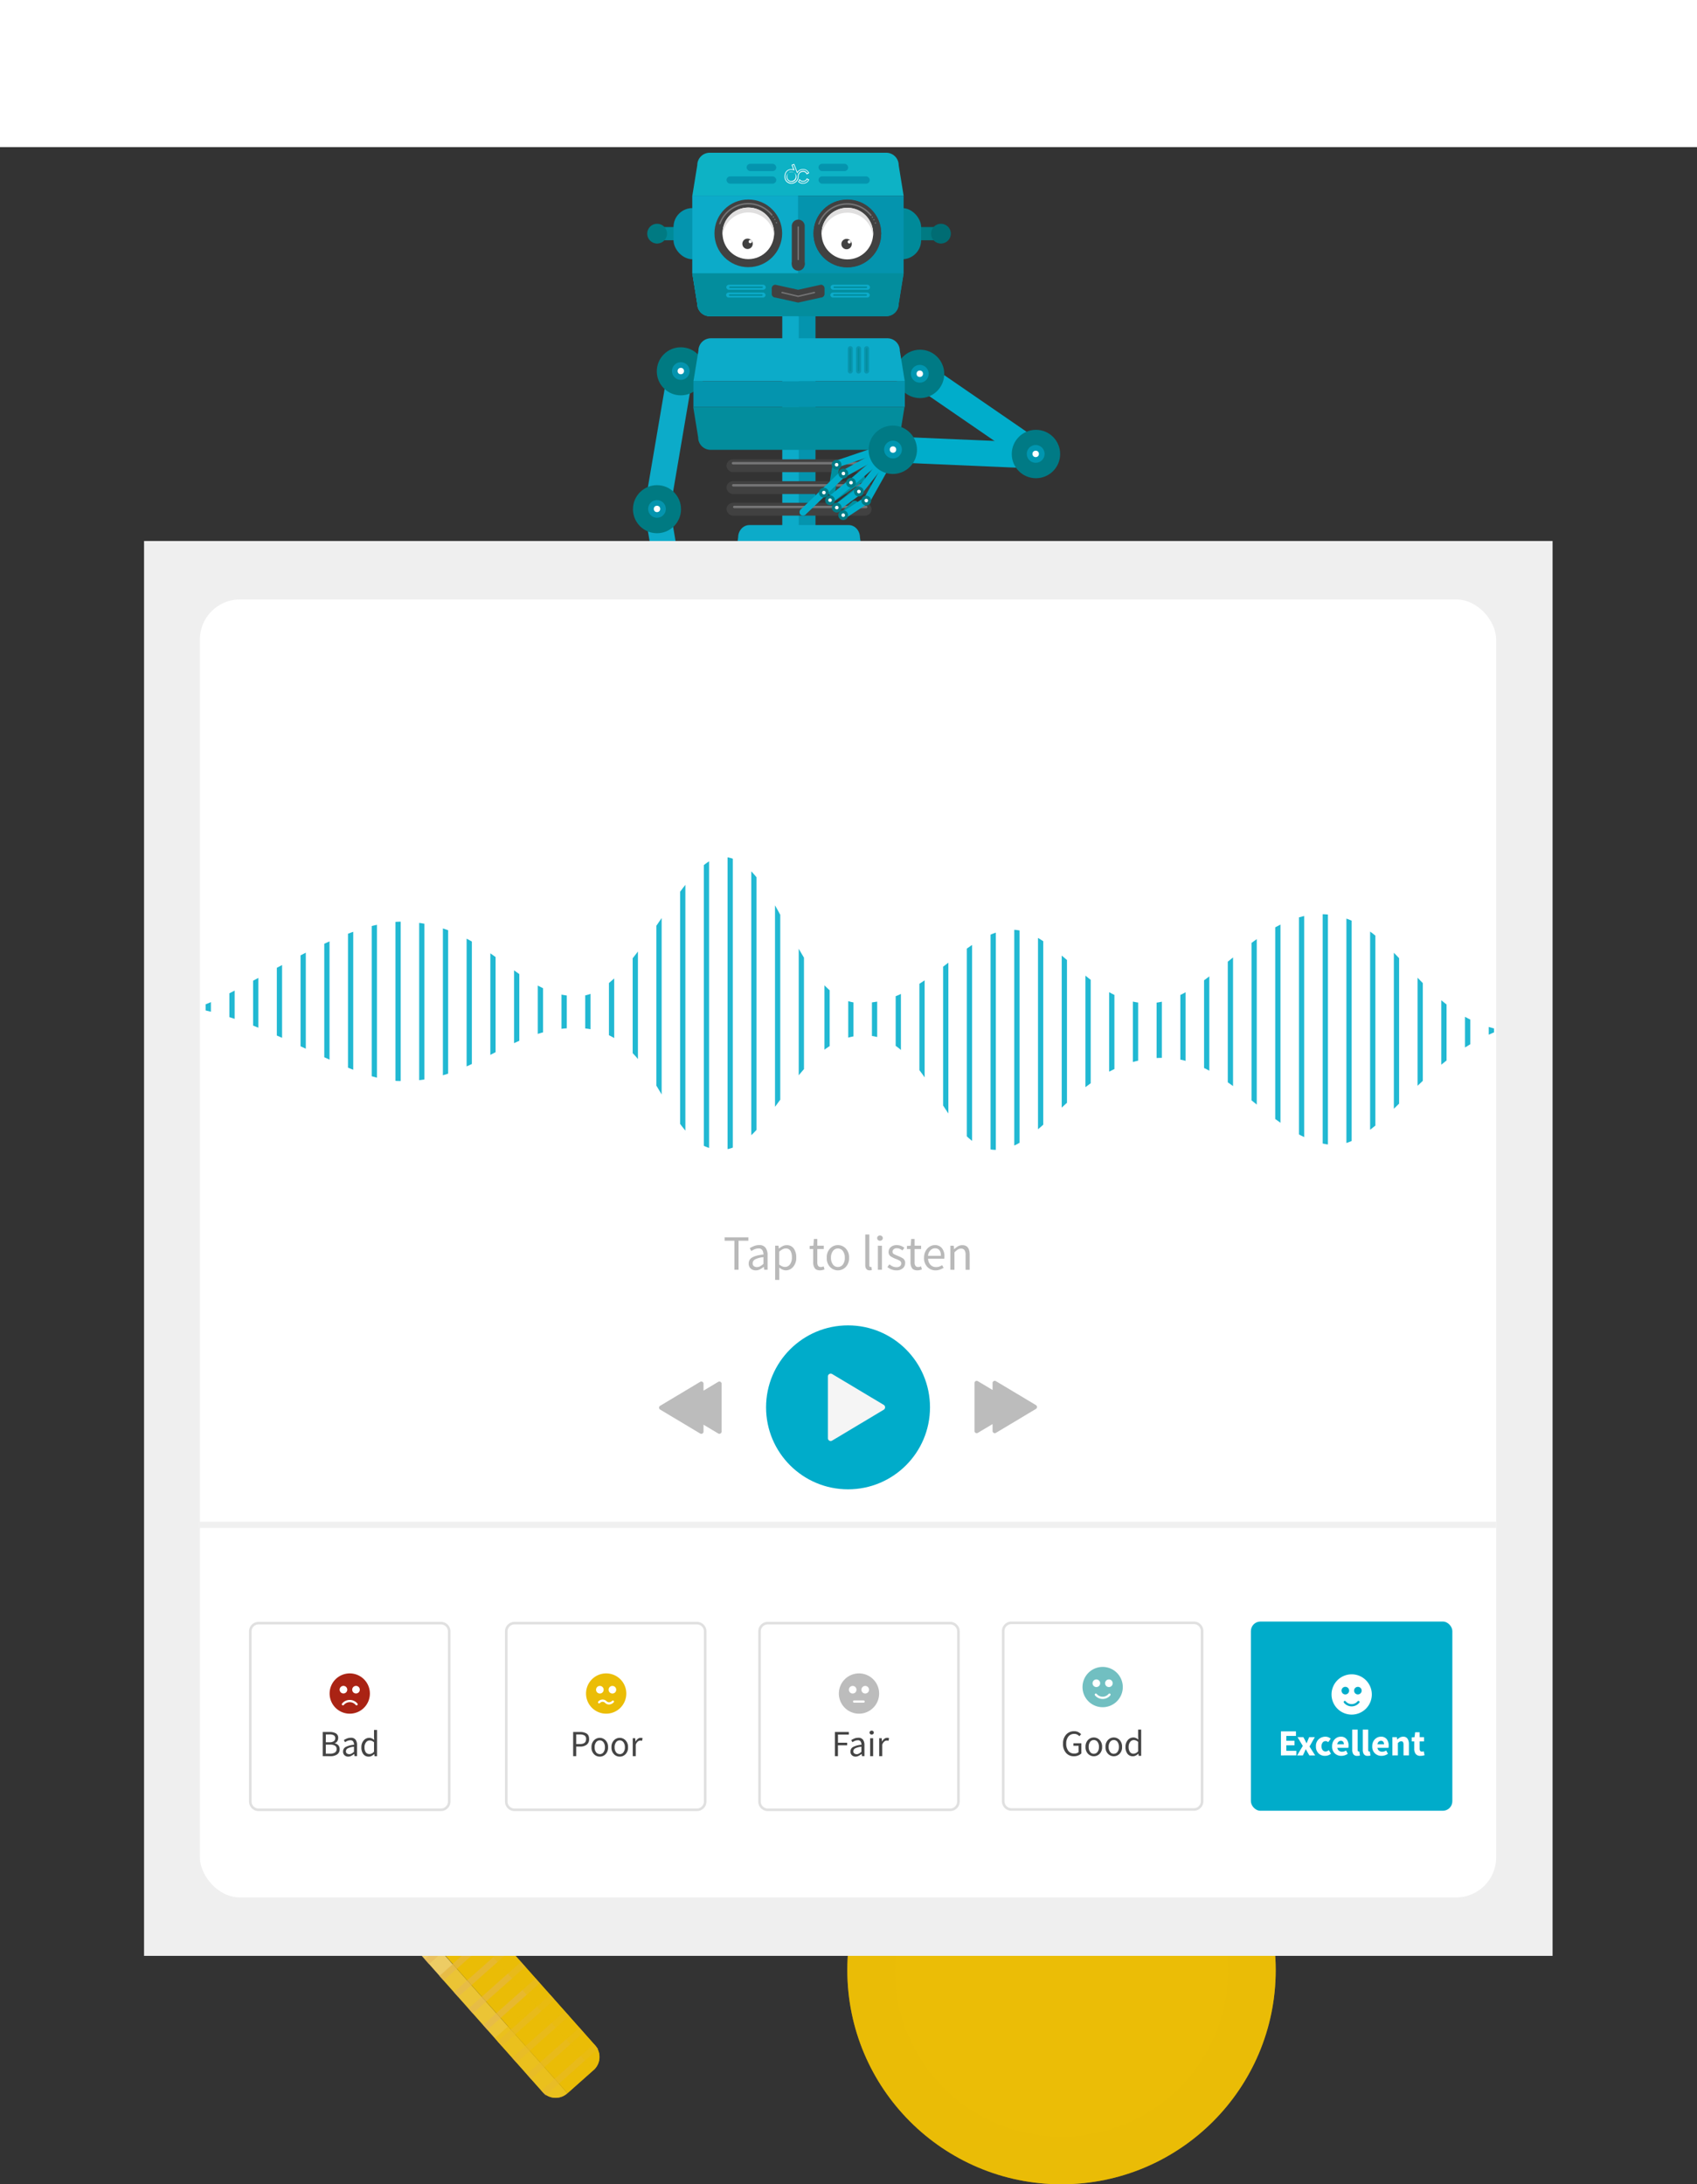<svg xmlns="http://www.w3.org/2000/svg" xmlns:xlink="http://www.w3.org/1999/xlink" viewBox="0 0 1200 1544.39"><rect x="0" y="0" width="1200" height="1544.39" fill="#333333" stroke="none"/><defs><clipPath id="clip-path" transform="translate(0.05 6)"><rect x="445.56" y="101.62" width="307.23" height="279.88" style="fill:none"/></clipPath><clipPath id="clip-path-2" transform="translate(0.05 6)"><path d="M286.71,645.66c58.72,2.26,80.11,53.87,122.41,52.69,40-1.12,73-99.66,102.35-98.51,38.89,1.53,51.95,102.43,96.4,103.34,46,1,73.19-50.19,106.49-51.79,31.74-1.52,57.67,55.22,100.95,51.79,40-3.16,72.42-62.81,118.68-62.81,51.72,0,67,70,127,81.81-58.19,20.88-85.82,84.06-119.91,81.24-39.59-3.27-71.71-60.36-116.55-61.47-62.29-1.55-87,67.3-121.92,65-35.66-2.33-47-82.47-92.86-80.87-47.89,1.67-65.5,81.63-100.42,80.87-41.26-.9-42.13-85.73-101.51-86.16-48.88-.35-74.15,39.81-127,37.5-34.91-1.52-86.56-40.69-143.21-51.54C170.08,697.86,240.82,643.9,286.71,645.66Z" style="fill:none"/></clipPath></defs><title>MOS</title><g style="isolation:isolate"><g id="Layer_1" data-name="Layer 1"><g style="clip-path:url(#clip-path)"><polygon points="645.19 271.88 655.18 256.76 666.43 264.37 737.77 313.42 727.45 328.43 645.19 271.88" style="fill:#00adcb"/><circle cx="650.38" cy="264.26" r="9.1" style="fill:#29afc5"/><circle cx="650.59" cy="264.36" r="17.11" style="fill:#007a85"/><circle cx="650.41" cy="264.27" r="6.3" style="fill:#0096b0"/><circle cx="650.41" cy="264.27" r="2.27" style="fill:#fff"/><polygon points="413.36 731.55 413.26 720.54 416.26 720.47 432.96 720.42 432.99 731.49 413.36 731.55" style="fill:#0494ae"/><circle cx="413.29" cy="726.01" r="5.47" style="fill:#0494ae"/><path d="M432.89,725.59l-1-10.83,88.25-29.24L522.33,708a17.67,17.67,0,0,1-17.67,17.67Z" transform="translate(0.05 6)" style="fill:#0494ae"/><polygon points="503.94 546.56 486.02 548.13 488.21 568.16 502.9 695.77 520.88 693.7 503.94 546.56" style="fill:#0494ae"/><circle cx="511.05" cy="693.28" r="12.2" style="fill:#007a82"/><circle cx="511.05" cy="693.14" r="4.49" style="fill:#089ebc"/><circle cx="511.05" cy="693.14" r="1.62" style="fill:#fff"/><polygon points="503.09 398.86 521.02 400.43 518.83 420.46 504.14 548.06 486.16 545.99 503.09 398.86" style="fill:#0494ae"/><circle cx="511.66" cy="399.82" r="9.03" style="fill:#2eadc3"/><circle cx="511.66" cy="400.06" r="16.99" style="fill:#007a82"/><circle cx="511.66" cy="399.86" r="6.26" style="fill:#089ebc"/><circle cx="511.66" cy="399.86" r="2.26" style="fill:#fff"/><circle cx="494.81" cy="547.21" r="16.99" style="fill:#007a82"/><circle cx="494.81" cy="547.01" r="6.26" style="fill:#089ebc"/><circle cx="494.81" cy="547.01" r="2.26" style="fill:#fff"/><circle cx="432.83" cy="725.85" r="6.84" style="fill:#007a82"/><circle cx="432.83" cy="725.77" r="2.52" style="fill:#089ebc"/><circle cx="432.83" cy="725.77" r="0.91" style="fill:#fff"/><polygon points="716.8 731.55 716.9 720.54 713.9 720.47 697.2 720.42 697.17 731.49 716.8 731.55" style="fill:#0494ae"/><circle cx="716.88" cy="726.01" r="5.47" style="fill:#0494ae"/><path d="M697.18,725.59l1-10.83-88.24-29.24L607.74,708a17.67,17.67,0,0,0,17.66,17.67Z" transform="translate(0.05 6)" style="fill:#0494ae"/><polygon points="626.22 546.56 644.15 548.13 641.95 568.16 627.26 695.77 609.29 693.7 626.22 546.56" style="fill:#0494ae"/><circle cx="619.12" cy="693.28" r="12.2" style="fill:#007a82"/><circle cx="619.12" cy="693.14" r="4.49" style="fill:#089ebc"/><circle cx="619.12" cy="693.14" r="1.62" style="fill:#fff"/><polygon points="627.07 398.86 609.14 400.43 611.34 420.46 626.02 548.06 644 545.99 627.07 398.86" style="fill:#0494ae"/><circle cx="618.51" cy="399.82" r="9.03" style="fill:#2eadc3"/><circle cx="618.51" cy="400.06" r="16.99" style="fill:#007a82"/><circle cx="618.51" cy="399.86" r="6.26" style="fill:#089ebc"/><circle cx="618.51" cy="399.86" r="2.26" style="fill:#fff"/><circle cx="635.35" cy="547.21" r="16.99" style="fill:#007a82"/><circle cx="635.35" cy="547.01" r="6.26" style="fill:#089ebc"/><circle cx="635.35" cy="547.01" r="2.26" style="fill:#fff"/><circle cx="697.34" cy="725.85" r="3.07" style="fill:#fff"/><circle cx="697.34" cy="726.01" r="6.84" style="fill:#007a82"/><circle cx="697.34" cy="725.93" r="2.52" style="fill:#089ebc"/><circle cx="697.34" cy="725.93" r="0.91" style="fill:#fff"/><polygon points="474.67 526.46 479.51 525.88 479.37 524.55 478.3 516.07 473.44 516.68 474.67 526.46" style="fill:#0cabc9"/><polygon points="484.28 535.62 489.12 535.05 488.78 532.24 486.43 514.38 481.57 515.01 484.28 535.62" style="fill:#0cabc9"/><polygon points="493.7 539.78 498.53 539.15 498.02 535.55 494.6 512.64 489.75 513.36 493.7 539.78" style="fill:#0cabc9"/><polygon points="505.73 531.6 500.91 532.34 500.5 529.55 498.04 511.74 502.89 511.07 505.73 531.6" style="fill:#0cabc9"/><polygon points="473.23 516.86 478.07 516.31 477.78 513.77 475.74 497.6 470.88 498.21 473.23 516.86" style="fill:#0cabc9"/><polygon points="471.06 495.62 475.86 496.46 476.45 492.87 480.08 469.94 475.24 469.18 471.06 495.62" style="fill:#0cabc9"/><polygon points="483.74 496.64 478.86 496.73 478.83 493.07 478.82 469.78 483.72 469.78 483.74 496.64" style="fill:#0cabc9"/><polygon points="492.05 495.13 487.28 496.17 486.55 492.59 482.01 469.74 486.82 468.79 492.05 495.13" style="fill:#0cabc9"/><polygon points="507.75 489.38 503.71 492.11 501.55 488.83 487.9 467.79 492.02 465.12 507.75 489.38" style="fill:#0cabc9"/><polygon points="495.27 493.87 499.8 492.07 498.42 488.69 489.42 467.21 484.9 469.1 495.27 493.87" style="fill:#0cabc9"/><circle cx="473.46" cy="497.92" r="3.43" style="fill:#007a82"/><circle cx="473.46" cy="497.88" r="1.26" style="fill:#fff"/><polygon points="481.52 515.61 486.36 515.04 486.04 512.44 483.87 495.91 479.01 496.55 481.52 515.61" style="fill:#0cabc9"/><circle cx="481.44" cy="496.17" r="3.43" style="fill:#007a82"/><circle cx="481.44" cy="496.13" r="1.26" style="fill:#fff"/><polygon points="490.07 514.15 494.9 513.5 494.54 510.87 492.04 494.17 487.19 494.89 490.07 514.15" style="fill:#0cabc9"/><circle cx="489.65" cy="494.69" r="3.43" style="fill:#007a82"/><circle cx="489.64" cy="494.65" r="1.26" style="fill:#fff"/><polygon points="510.78 510.25 505.96 510.99 505.56 508.36 503.2 491.56 508.06 490.88 510.78 510.25" style="fill:#0cabc9"/><circle cx="505.39" cy="491.06" r="3.43" style="fill:#007a82"/><circle cx="505.39" cy="491.02" r="1.26" style="fill:#fff"/><polygon points="502.94 511.48 498.12 512.21 497.74 509.64 495.48 493.27 500.33 492.6 502.94 511.48" style="fill:#0cabc9"/><circle cx="497.81" cy="492.94" r="3.43" style="fill:#007a82"/><circle cx="497.8" cy="492.9" r="1.26" style="fill:#fff"/><circle cx="475.95" cy="516.94" r="3.43" style="fill:#007a82"/><circle cx="475.94" cy="516.9" r="1.26" style="fill:#fff"/><circle cx="483.92" cy="515.18" r="3.43" style="fill:#007a82"/><circle cx="483.92" cy="515.14" r="1.26" style="fill:#fff"/><circle cx="492.35" cy="513.7" r="3.43" style="fill:#007a82"/><circle cx="492.34" cy="513.66" r="1.26" style="fill:#fff"/><circle cx="500.29" cy="511.95" r="3.43" style="fill:#007a82"/><circle cx="500.29" cy="511.92" r="1.26" style="fill:#fff"/><circle cx="477.08" cy="526.08" r="2.42" style="fill:#0cabc9"/><circle cx="486.7" cy="535.43" r="2.42" style="fill:#0cabc9"/><circle cx="496.11" cy="539.3" r="2.42" style="fill:#0cabc9"/><circle cx="503.31" cy="531.79" r="2.42" style="fill:#0cabc9"/><circle cx="508.35" cy="510.65" r="2.42" style="fill:#0cabc9"/><polygon points="472.4 260.8 490.19 263.5 488.03 276.81 473.6 361.56 455.76 358.52 472.4 260.8" style="fill:#0cabc9"/><circle cx="481.43" cy="262.3" r="9.03" style="fill:#2eadc3"/><polygon points="472.4 459.2 490.19 456.5 488.03 443.19 473.6 358.45 455.76 361.48 472.4 459.2" style="fill:#0cabc9"/><circle cx="481.43" cy="262.53" r="16.99" style="fill:#007a82"/><circle cx="481.43" cy="262.34" r="6.26" style="fill:#0494ae"/><circle cx="481.43" cy="262.34" r="2.26" style="fill:#fff"/><circle cx="464.58" cy="360.02" r="16.99" style="fill:#007a82"/><circle cx="464.58" cy="359.83" r="6.26" style="fill:#0494ae"/><circle cx="464.58" cy="359.83" r="2.26" style="fill:#fff"/><circle cx="480.98" cy="458.3" r="16.99" style="fill:#007a82"/><circle cx="480.95" cy="458.1" r="6.26" style="fill:#0494ae"/><circle cx="480.95" cy="458.1" r="2.26" style="fill:#fff"/><rect x="553.37" y="223.01" width="23.29" height="156.78" style="fill:#0494ae"/><rect x="553.19" y="215.36" width="11.63" height="156.78" style="fill:#0cabc9"/><rect x="551.05" y="206.83" width="27.92" height="3.55" rx="1.11" style="fill:#0d9fbd"/><rect x="551.05" y="206.83" width="27.92" height="3.55" rx="1.11" style="fill:#0d9fbd"/><rect x="564.47" y="190.7" width="0.99" height="23.82" rx="0.31" transform="translate(767.62 -356.35) rotate(90)" style="fill:#008a99"/><rect x="564.47" y="190.7" width="0.99" height="23.82" rx="0.31" transform="translate(767.62 -356.35) rotate(90)" style="fill:#008a99"/><path d="M636.24,241.94l3.5,21.59H490.32l3.51-21.59a8.78,8.78,0,0,1,8.76-8.76H627.48A8.78,8.78,0,0,1,636.24,241.94Z" transform="translate(0.05 6)" style="fill:#0cabc9"/><rect x="490.34" y="269.58" width="149.49" height="18.13" style="fill:#0494ae"/><path d="M493.65,303.29l-3.5-21.59H639.56l-3.5,21.59a8.78,8.78,0,0,1-8.76,8.76H502.41A8.78,8.78,0,0,1,493.65,303.29Z" transform="translate(0.05 6)" style="fill:#038d9d"/><rect x="513.73" y="355.49" width="102.56" height="9.07" rx="4.53" style="fill:#414141"/><rect x="513.73" y="340.22" width="102.56" height="9.07" rx="4.53" style="fill:#414141"/><rect x="513.73" y="324.76" width="102.56" height="9.07" rx="4.53" style="fill:#414141"/><rect x="637.93" y="160.53" width="28.02" height="9.34" style="fill:#007a82"/><rect x="624.51" y="147.11" width="26.85" height="36.19" rx="13.42" style="fill:#008a99"/><circle cx="665.37" cy="165.2" r="7" style="fill:#006c73"/><rect x="461.67" y="160.53" width="28.02" height="9.34" style="fill:#008a99"/><rect x="476.26" y="147.11" width="26.85" height="36.19" rx="13.42" style="fill:#0494ae"/><path d="M635.43,110.76l3.5,21.59H489.52l3.5-21.59a8.78,8.78,0,0,1,8.76-8.76H626.67A8.78,8.78,0,0,1,635.43,110.76Z" transform="translate(0.05 6)" style="fill:#0db2c5"/><path d="M493,208.8l-3.5-21.59V132.35H638.93v54.86l-3.5,21.59a8.78,8.78,0,0,1-8.76,8.76H501.78A8.78,8.78,0,0,1,493,208.8Z" transform="translate(0.05 6)" style="fill:#0494ae"/><path d="M493,208.8l-3.5-21.59V132.35h74.77v85.21h-62.5A8.79,8.79,0,0,1,493,208.8Z" transform="translate(0.05 6)" style="fill:#0cabc9"/><path d="M493,208.8l-3.5-21.59H638.93l-3.5,21.59a8.78,8.78,0,0,1-8.76,8.76H501.78A8.78,8.78,0,0,1,493,208.8Z" transform="translate(0.05 6)" style="fill:#038d9d"/><circle cx="599.19" cy="164.98" r="23.93" style="fill:#414141"/><path d="M564.45,155.28h0a4.59,4.59,0,0,1,4.59,4.59v26.72a2.29,2.29,0,0,1-2.29,2.29h-3.87a3,3,0,0,1-3-3v-26a4.59,4.59,0,0,1,4.59-4.59Z" style="fill:#414141"/><circle cx="529.15" cy="164.98" r="23.93" style="fill:#414141"/><circle cx="529.15" cy="164.98" r="18.24" style="fill:#fff"/><circle cx="528.61" cy="172.38" r="3.68" style="fill:#414141"/><circle cx="530.54" cy="170.81" r="1.17" style="fill:#fff"/><path d="M546.14,145.71a.48.48,0,0,1,.07.45.5.5,0,0,1-.63.31.5.5,0,0,1-.22-.16l-.06-.06a20.91,20.91,0,0,0-35.85,6.06l-.05,0a.47.47,0,0,1-.59.29.46.46,0,0,1-.28-.59v0a21.83,21.83,0,0,1,37.56-6.39Z" transform="translate(0.05 6)" style="fill:#757576"/><path d="M547.35,159a18.24,18.24,0,0,0-36.48,0l.08,1.69a18.24,18.24,0,0,1,36.31.06Z" transform="translate(0.05 6)" style="fill:#e0dfdf"/><circle cx="549" cy="157.49" r="0.46" style="fill:#757576"/><circle cx="547.94" cy="155.18" r="0.46" style="fill:#757576"/><circle cx="546.87" cy="153.4" r="0.46" style="fill:#757576"/><circle cx="564.45" cy="186.8" r="4.61" style="fill:#414141"/><rect x="513.73" y="124.71" width="35.19" height="5.15" rx="2.58" style="fill:#0494ae"/><path d="M580.42,204.38l-16.08,3.56-16.09-3.56a2.58,2.58,0,0,1-2.58-2.57V197.9a2.58,2.58,0,0,1,2.58-2.58l16.09,3.55,16.08-3.55A2.57,2.57,0,0,1,583,197.9v3.91A2.57,2.57,0,0,1,580.42,204.38Z" transform="translate(0.05 6)" style="fill:#414141"/><rect x="563.95" y="160.08" width="0.99" height="23.82" rx="0.31" style="fill:#757576"/><path d="M552.49,200.83h0a.51.51,0,0,1,.5-.5L564.34,203l11.48-2.67a.5.5,0,0,1,.49.5h0a.49.49,0,0,1-.49.49L564.34,204,553,201.32A.5.5,0,0,1,552.49,200.83Z" transform="translate(0.05 6)" style="fill:#757576"/><circle cx="599.19" cy="165.16" r="23.93" style="fill:#414141"/><circle cx="599.19" cy="165.16" r="18.24" style="fill:#fff"/><circle cx="598.64" cy="172.56" r="3.68" style="fill:#414141"/><circle cx="600.57" cy="170.99" r="1.17" style="fill:#fff"/><path d="M616.17,145.89a.45.45,0,0,1,.07.45.48.48,0,0,1-.62.3.51.51,0,0,1-.23-.15l-.06-.07a20.9,20.9,0,0,0-35.84,6.07l-.06,0a.46.46,0,0,1-.59.28.46.46,0,0,1-.28-.58l0,0a21.82,21.82,0,0,1,37.55-6.38Z" transform="translate(0.05 6)" style="fill:#757576"/><path d="M617.38,159.16a18.24,18.24,0,1,0-36.48,0l.09,1.69a18.24,18.24,0,0,1,36.31.06Z" transform="translate(0.05 6)" style="fill:#e0dfdf"/><circle cx="619.04" cy="157.66" r="0.46" style="fill:#757576"/><circle cx="617.97" cy="155.35" r="0.46" style="fill:#757576"/><circle cx="616.9" cy="153.58" r="0.46" style="fill:#757576"/><rect x="527.95" y="115.82" width="20.97" height="5.15" rx="2.58" style="fill:#0494ae"/><path d="M567.57,123.86a4.25,4.25,0,0,1-2.67-.86,4.12,4.12,0,0,1-.45-.35l-.19-.16.16-.2a2.55,2.55,0,0,0,.31-.47,5.2,5.2,0,0,0,.39-.91l.14-.45.31.36a2.5,2.5,0,0,0,2.1,1.09h.07a3.31,3.31,0,0,0,1.66-.44,2.7,2.7,0,0,0,.92-1.15l.12-.26,1.74.92-.11.23a4.59,4.59,0,0,1-3.65,2.61l-.71,0ZM565,122.41l.23.17a3.79,3.79,0,0,0,2.35.75h.12l.67,0a4.06,4.06,0,0,0,3.12-2.09l-.8-.42a3.15,3.15,0,0,1-1,1.13,3.79,3.79,0,0,1-2,.53h-.08a2.83,2.83,0,0,1-2.2-1,6.28,6.28,0,0,1-.27.59Z" transform="translate(0.05 6)" style="fill:#fff"/><path d="M559.58,123.86h-.31l-.2,0h-.16a4.81,4.81,0,0,1-4.2-5.1c0-3,1.88-5.1,4.57-5.17h.27a4.48,4.48,0,0,1,1.37.17l-1.25-3.17,1.86-.73,2.21,5.62a5,5,0,0,1,3.94-1.9h.37a4.45,4.45,0,0,1,4,2.59l.11.23-1.77.93-.12-.25a2.77,2.77,0,0,0-1.75-1.57l-.27,0h-.08l-.1,0h-.34A3,3,0,0,0,566,116h0l-.23.18a3.32,3.32,0,0,0-1.11,2.56V119h0A5,5,0,0,1,559.58,123.86Zm-.43-.55h.43a4.47,4.47,0,0,0,4.52-4.63v-.26h0a3.82,3.82,0,0,1,1.32-2.72,3.43,3.43,0,0,1,2.32-.86h.52l.08,0a3,3,0,0,1,.32.06,3.26,3.26,0,0,1,2,1.61l.82-.44a3.91,3.91,0,0,0-3.16-2h-.62v0a4.42,4.42,0,0,0-3.78,2.06l-.28.44-2.39-6.06-.87.34,1.48,3.76-.56-.22a4.56,4.56,0,0,0-1.68-.32h-.19l-.39,0h0c-2.27.19-3.78,2-3.78,4.62a4.29,4.29,0,0,0,3.73,4.57h.18Zm.38-.74a3.43,3.43,0,0,1-.56,0h-.06a3.58,3.58,0,0,1-2.75-3.78,3.52,3.52,0,1,1,3.37,3.83Zm0-7.19a3.76,3.76,0,0,0-.71.08,3.17,3.17,0,0,0-2.16,3.28A3.07,3.07,0,0,0,559,122h.05a3.23,3.23,0,0,0,.46,0,3.19,3.19,0,0,0,3.1-3.34A3.1,3.1,0,0,0,559.56,115.38Z" transform="translate(0.05 6)" style="fill:#fff"/><rect x="578.78" y="115.82" width="20.97" height="5.15" rx="2.58" style="fill:#0494ae"/><rect x="578.78" y="124.71" width="36.26" height="5.15" rx="2.58" style="fill:#0494ae"/><circle cx="464.66" cy="165.2" r="7" style="fill:#007a82"/><rect x="587.15" y="206.83" width="27.9" height="3.55" rx="1.78" style="fill:#0cabc9"/><rect x="587.32" y="201.32" width="27.9" height="3.55" rx="1.78" style="fill:#0cabc9"/><rect x="513.43" y="206.83" width="27.9" height="3.55" rx="1.78" style="fill:#0cabc9"/><rect x="513.59" y="201.32" width="27.9" height="3.55" rx="1.78" style="fill:#0cabc9"/><rect x="526.98" y="185.19" width="0.99" height="23.81" rx="0.49" transform="matrix(0, 1, -1, 0, 724.62, -324.38)" style="fill:#008a99"/><rect x="526.81" y="190.7" width="0.99" height="23.81" rx="0.49" transform="translate(729.95 -318.69) rotate(90)" style="fill:#008a99"/><rect x="600.71" y="185.19" width="0.99" height="23.81" rx="0.49" transform="translate(798.35 -398.11) rotate(90)" style="fill:#008a99"/><rect x="600.53" y="190.7" width="0.99" height="23.81" rx="0.49" transform="translate(803.68 -392.42) rotate(90)" style="fill:#008a99"/><path d="M608.05,374l3.16,21.59H518.76L521.91,374c0-4.82,3.56-8.76,7.91-8.76h70.32C604.49,365.25,608.05,369.19,608.05,374Z" transform="translate(0.05 6)" style="fill:#0cabc9"/><path d="M521.91,417.3l-3.15-21.59h92.45l-3.16,21.59c0,4.82-3.56,8.76-7.91,8.76H529.82C525.47,426.06,521.91,422.12,521.91,417.3Z" transform="translate(0.05 6)" style="fill:#0494ae"/><rect x="517.46" y="326.66" width="94.99" height="1.71" rx="0.86" style="fill:#757576"/><rect x="603.03" y="246.65" width="19.47" height="3.55" rx="1.78" transform="translate(861.24 -358.34) rotate(90)" style="fill:#0995ae"/><rect x="612.27" y="240.1" width="0.99" height="16.61" rx="0.5" transform="translate(1225.59 502.82) rotate(-180)" style="fill:#038d9d"/><rect x="597.35" y="246.65" width="19.47" height="3.55" rx="1.78" transform="translate(855.55 -352.65) rotate(90)" style="fill:#0995ae"/><rect x="606.59" y="240.1" width="0.99" height="16.61" rx="0.5" transform="translate(1214.21 502.82) rotate(-180)" style="fill:#038d9d"/><rect x="591.48" y="246.65" width="19.47" height="3.55" rx="1.78" transform="matrix(0, 1, -1, 0, 849.69, -346.79)" style="fill:#0995ae"/><rect x="600.72" y="240.1" width="0.99" height="16.61" rx="0.5" transform="translate(1202.48 502.82) rotate(-180)" style="fill:#038d9d"/><rect x="517.64" y="342.3" width="94.99" height="1.71" rx="0.86" style="fill:#757576"/><rect x="518.35" y="357.59" width="94.99" height="1.71" rx="0.86" style="fill:#757576"/><circle cx="604.45" cy="356.43" r="2.44" style="fill:#008f9f"/><circle cx="588.05" cy="347.9" r="2.44" style="fill:#008f9f"/><polygon points="607.88 336.11 610.75 340.1 607.75 342.2 588.56 355.47 585.75 351.41 607.88 336.11" style="fill:#008f9f"/><circle cx="609.19" cy="338.21" r="2.44" style="fill:#008f9f"/><polygon points="605.93 344.16 609.07 347.93 606.87 349.74 592.76 361.15 589.66 357.31 605.93 344.16" style="fill:#008f9f"/><circle cx="607.57" cy="345.97" r="2.44" style="fill:#008f9f"/><polygon points="602.81 354.6 606.21 358.14 605.25 359.09 599.01 365.02 595.61 361.44 602.81 354.6" style="fill:#008f9f"/><polygon points="585.62 347.44 590.45 348.3 590.91 345.66 593.69 328.8 588.82 328 585.62 347.44" style="fill:#008f9f"/><polygon points="566.02 360.45 569.37 364.03 571.44 362.09 584.49 349.54 581.07 345.98 566.02 360.45" style="fill:#00adcb"/><polygon points="598.08 366.3 595.33 362.23 597.47 360.8 611.18 351.78 613.9 355.91 598.08 366.3" style="fill:#00adcb"/><polygon points="615.88 353.62 611.56 351.3 613.33 348.08 624.76 327.69 629.07 330.11 615.88 353.62" style="fill:#00adcb"/><polygon points="605.22 346.52 609.01 349.63 611.32 346.76 625.86 328.35 621.98 325.29 605.22 346.52" style="fill:#00adcb"/><polygon points="599.58 340.14 602.71 343.93 605.52 341.56 623.35 326.32 620.14 322.57 599.58 340.14" style="fill:#00adcb"/><polygon points="590.76 325.8 592.25 330.48 596 329.23 619.91 321.11 618.32 316.43 590.76 325.8" style="fill:#00adcb"/><polygon points="597.82 337.13 595.36 332.88 598.57 331.08 619.08 319.7 621.47 324.02 597.82 337.13" style="fill:#00adcb"/><circle cx="612.54" cy="353.94" r="3.46" style="fill:#007a85"/><circle cx="612.57" cy="353.91" r="1.27" style="fill:#fff"/><polygon points="593.04 360.95 590.09 357.02 592.2 355.45 605.76 345.55 608.67 349.53 593.04 360.95" style="fill:#00adcb"/><circle cx="607.33" cy="347.58" r="3.46" style="fill:#007a85"/><circle cx="607.35" cy="347.55" r="1.27" style="fill:#fff"/><polygon points="588.32 355.56 585.15 351.82 587.18 350.1 600.29 339.26 603.44 343.06 588.32 355.56" style="fill:#00adcb"/><circle cx="601.76" cy="341.29" r="3.46" style="fill:#007a85"/><circle cx="601.79" cy="341.26" r="1.27" style="fill:#fff"/><polygon points="580.78 346.27 584.13 349.86 586.04 348.07 598.03 336.54 594.61 332.98 580.78 346.27" style="fill:#00adcb"/><circle cx="596.39" cy="334.82" r="3.46" style="fill:#007a85"/><circle cx="596.42" cy="334.79" r="1.27" style="fill:#fff"/><circle cx="582.57" cy="348.3" r="3.46" style="fill:#007a85"/><circle cx="582.6" cy="348.28" r="1.27" style="fill:#fff"/><circle cx="567.82" cy="362.11" r="2.44" style="fill:#00adcb"/><circle cx="596.24" cy="364.27" r="3.46" style="fill:#007a85"/><circle cx="596.27" cy="364.25" r="1.27" style="fill:#fff"/><circle cx="591.68" cy="358.9" r="3.46" style="fill:#007a85"/><circle cx="591.71" cy="358.87" r="1.27" style="fill:#fff"/><circle cx="586.92" cy="353.69" r="3.46" style="fill:#007a85"/><circle cx="586.95" cy="353.66" r="1.27" style="fill:#fff"/><circle cx="591.57" cy="328.6" r="3.46" style="fill:#007a85"/><circle cx="591.6" cy="328.58" r="1.27" style="fill:#fff"/><polygon points="631.15 326.88 631.61 308.76 645.18 309.25 731.67 313 730.88 331.21 631.15 326.88" style="fill:#00adcb"/><circle cx="631.32" cy="318" r="17.11" style="fill:#007a85"/><circle cx="631.46" cy="317.86" r="6.3" style="fill:#0096b0"/><circle cx="631.46" cy="317.86" r="2.27" style="fill:#fff"/><circle cx="732.55" cy="321.01" r="17.11" style="fill:#007a85"/><circle cx="732.37" cy="320.92" r="6.3" style="fill:#0096b0"/><circle cx="732.37" cy="320.92" r="2.27" style="fill:#fff"/></g><path d="M197.29,1382.42H436.71a0,0,0,0,1,0,0v.21a12.22,12.22,0,0,1-12.22,12.22h-215a12.22,12.22,0,0,1-12.22-12.22v-.21a0,0,0,0,1,0,0Z" transform="translate(1144.75 235.46) rotate(48.39)" style="fill:#edcc64"/><path d="M278.18,1279.63l142.49,160.42a12.43,12.43,0,0,1-1,17.54l-18.41,16.35-159-179,18.4-16.35A12.44,12.44,0,0,1,278.18,1279.63Z" transform="translate(0.05 6)" style="fill:#ebbd06"/><path d="M321.36,1395.4H430.83a0,0,0,0,1,0,0v49.69a0,0,0,0,1,0,0H321.36a12.5,12.5,0,0,1-12.5-12.5V1407.9A12.5,12.5,0,0,1,321.36,1395.4Z" transform="translate(-446.35 2645.93) rotate(-131.61)" style="fill:#ebbd06;opacity:0.5;mix-blend-mode:multiply"/><g style="opacity:0.5"><line x1="384.32" y1="1479.89" x2="421.47" y2="1446.9" style="fill:none;stroke:#e3b358;stroke-miterlimit:10;stroke-width:4.544px;mix-blend-mode:multiply"/><line x1="374.01" y1="1468.28" x2="411.16" y2="1435.29" style="fill:none;stroke:#e3b358;stroke-miterlimit:10;stroke-width:4.544px;mix-blend-mode:multiply"/><line x1="363.69" y1="1456.67" x2="400.84" y2="1423.68" style="fill:none;stroke:#e3b358;stroke-miterlimit:10;stroke-width:4.544px;mix-blend-mode:multiply"/><line x1="353.38" y1="1445.07" x2="390.53" y2="1412.07" style="fill:none;stroke:#e3b358;stroke-miterlimit:10;stroke-width:4.544px;mix-blend-mode:multiply"/><line x1="343.07" y1="1433.46" x2="380.22" y2="1400.46" style="fill:none;stroke:#e3b358;stroke-miterlimit:10;stroke-width:4.544px;mix-blend-mode:multiply"/></g><g style="opacity:0.5"><line x1="332.76" y1="1421.85" x2="369.91" y2="1388.85" style="fill:none;stroke:#e3b358;stroke-miterlimit:10;stroke-width:4.544px;mix-blend-mode:multiply"/><line x1="322.45" y1="1410.24" x2="359.6" y2="1377.24" style="fill:none;stroke:#e3b358;stroke-miterlimit:10;stroke-width:4.544px;mix-blend-mode:multiply"/><line x1="312.13" y1="1398.63" x2="349.28" y2="1365.63" style="fill:none;stroke:#e3b358;stroke-miterlimit:10;stroke-width:4.544px;mix-blend-mode:multiply"/><line x1="301.82" y1="1387.02" x2="338.97" y2="1354.02" style="fill:none;stroke:#e3b358;stroke-miterlimit:10;stroke-width:4.544px;mix-blend-mode:multiply"/><line x1="291.51" y1="1375.41" x2="328.66" y2="1342.41" style="fill:none;stroke:#e3b358;stroke-miterlimit:10;stroke-width:4.544px;mix-blend-mode:multiply"/></g><g style="opacity:0.5"><line x1="281.2" y1="1363.8" x2="318.35" y2="1330.8" style="fill:none;stroke:#e3b358;stroke-miterlimit:10;stroke-width:4.544px;mix-blend-mode:multiply"/><line x1="270.89" y1="1352.19" x2="308.04" y2="1319.19" style="fill:none;stroke:#e3b358;stroke-miterlimit:10;stroke-width:4.544px;mix-blend-mode:multiply"/><line x1="260.57" y1="1340.58" x2="297.72" y2="1307.58" style="fill:none;stroke:#e3b358;stroke-miterlimit:10;stroke-width:4.544px;mix-blend-mode:multiply"/><line x1="250.26" y1="1328.97" x2="287.41" y2="1295.97" style="fill:none;stroke:#e3b358;stroke-miterlimit:10;stroke-width:4.544px;mix-blend-mode:multiply"/><line x1="239.95" y1="1317.36" x2="277.1" y2="1284.36" style="fill:none;stroke:#e3b358;stroke-miterlimit:10;stroke-width:4.544px;mix-blend-mode:multiply"/></g><path d="M370.22,1417.35H421a0,0,0,0,1,0,0V1467a0,0,0,0,1,0,0H370.22a12.5,12.5,0,0,1-12.5-12.5v-24.69A12.5,12.5,0,0,1,370.22,1417.35Z" transform="translate(-430.31 2697.04) rotate(-131.61)" style="fill:#ebbd06;opacity:0.5;mix-blend-mode:multiply"/><path d="M225.07,1357.75H464.48a0,0,0,0,1,0,0v.21a12.22,12.22,0,0,1-12.22,12.22h-215A12.22,12.22,0,0,1,225.07,1358v-.21a0,0,0,0,1,0,0Z" transform="translate(-445.99 2533.54) rotate(-131.61)" style="fill:#ebbd06;opacity:0.5;mix-blend-mode:multiply"/><circle cx="750.63" cy="1392.9" r="151.46" style="fill:#ebbd06"/><circle cx="750.63" cy="1392.9" r="151.46" style="fill:#ebbd06;opacity:0.5;mix-blend-mode:multiply"/><circle cx="750.63" cy="1392.9" r="117.81" style="fill:#ebbd06"/><g style="mix-blend-mode:multiply"><path d="M725.51,1428.74a32,32,0,0,1-16.6-23.17,4.66,4.66,0,1,1,9.2-1.52,22.88,22.88,0,1,0,33.36-23.9l-.4-.22a24.82,24.82,0,1,1,36.83-19.42,4.66,4.66,0,0,1-9.29-.84,15.5,15.5,0,1,0-23,12.12,32.21,32.21,0,1,1-30.1,57Z" transform="translate(0.05 6)" style="fill:#ebbd06"/><path d="M716.75,1445.14a4.66,4.66,0,0,1-1.91-6.31l8.76-16.4a4.66,4.66,0,0,1,8.22,4.4l-8.76,16.4A4.66,4.66,0,0,1,716.75,1445.14Z" transform="translate(0.05 6)" style="fill:#ebbd06"/><path d="M770.48,1344.58a4.67,4.67,0,0,1-1.92-6.31l8.5-15.91a4.66,4.66,0,0,1,8.23,4.39l-8.51,15.91A4.66,4.66,0,0,1,770.48,1344.58Z" transform="translate(0.05 6)" style="fill:#ebbd06"/></g><rect x="101.87" y="382.51" width="996" height="1000.35" style="fill:#efefef"/><rect x="141.36" y="423.83" width="916.62" height="917.71" rx="28.29" style="fill:#fff"/><line x1="140.18" y1="1078.09" x2="1057.89" y2="1078.09" style="fill:none;stroke:#f0f0f0;stroke-miterlimit:10;stroke-width:4.388px"/><rect width="1200" height="104" style="fill:#fff"/><g style="clip-path:url(#clip-path-2)"><line x1="113.73" y1="551.56" x2="113.73" y2="929.43" style="fill:none;stroke:#00adcb;stroke-miterlimit:10;stroke-width:3.718px;opacity:0.87"/><line x1="130.51" y1="551.56" x2="130.51" y2="929.43" style="fill:none;stroke:#00adcb;stroke-miterlimit:10;stroke-width:3.718px;opacity:0.87"/><line x1="147.28" y1="551.56" x2="147.28" y2="929.43" style="fill:none;stroke:#00adcb;stroke-miterlimit:10;stroke-width:3.718px;opacity:0.87"/><line x1="164.06" y1="551.56" x2="164.06" y2="929.43" style="fill:none;stroke:#00adcb;stroke-miterlimit:10;stroke-width:3.718px;opacity:0.87"/><line x1="180.83" y1="551.56" x2="180.83" y2="929.43" style="fill:none;stroke:#00adcb;stroke-miterlimit:10;stroke-width:3.718px;opacity:0.87"/><line x1="197.61" y1="551.56" x2="197.61" y2="929.43" style="fill:none;stroke:#00adcb;stroke-miterlimit:10;stroke-width:3.718px;opacity:0.87"/><line x1="214.38" y1="551.56" x2="214.38" y2="929.43" style="fill:none;stroke:#00adcb;stroke-miterlimit:10;stroke-width:3.718px;opacity:0.87"/><line x1="231.16" y1="551.56" x2="231.16" y2="929.43" style="fill:none;stroke:#00adcb;stroke-miterlimit:10;stroke-width:3.718px;opacity:0.87"/><line x1="247.93" y1="551.56" x2="247.93" y2="929.43" style="fill:none;stroke:#00adcb;stroke-miterlimit:10;stroke-width:3.718px;opacity:0.87"/><line x1="264.71" y1="551.56" x2="264.71" y2="929.43" style="fill:none;stroke:#00adcb;stroke-miterlimit:10;stroke-width:3.718px;opacity:0.87"/><line x1="281.49" y1="551.56" x2="281.49" y2="929.43" style="fill:none;stroke:#00adcb;stroke-miterlimit:10;stroke-width:3.718px;opacity:0.87"/><line x1="298.26" y1="551.56" x2="298.26" y2="929.43" style="fill:none;stroke:#00adcb;stroke-miterlimit:10;stroke-width:3.718px;opacity:0.87"/><line x1="315.04" y1="551.56" x2="315.04" y2="929.43" style="fill:none;stroke:#00adcb;stroke-miterlimit:10;stroke-width:3.718px;opacity:0.87"/><line x1="331.81" y1="551.56" x2="331.81" y2="929.43" style="fill:none;stroke:#00adcb;stroke-miterlimit:10;stroke-width:3.718px;opacity:0.87"/><line x1="348.59" y1="551.56" x2="348.59" y2="929.43" style="fill:none;stroke:#00adcb;stroke-miterlimit:10;stroke-width:3.718px;opacity:0.87"/><line x1="365.36" y1="551.56" x2="365.36" y2="929.43" style="fill:none;stroke:#00adcb;stroke-miterlimit:10;stroke-width:3.718px;opacity:0.87"/><line x1="382.14" y1="551.56" x2="382.14" y2="929.43" style="fill:none;stroke:#00adcb;stroke-miterlimit:10;stroke-width:3.718px;opacity:0.87"/><line x1="398.91" y1="551.56" x2="398.91" y2="929.43" style="fill:none;stroke:#00adcb;stroke-miterlimit:10;stroke-width:3.718px;opacity:0.87"/><line x1="415.69" y1="551.56" x2="415.69" y2="929.43" style="fill:none;stroke:#00adcb;stroke-miterlimit:10;stroke-width:3.718px;opacity:0.87"/><line x1="432.46" y1="551.56" x2="432.46" y2="929.43" style="fill:none;stroke:#00adcb;stroke-miterlimit:10;stroke-width:3.718px;opacity:0.87"/><line x1="449.24" y1="551.56" x2="449.24" y2="929.43" style="fill:none;stroke:#00adcb;stroke-miterlimit:10;stroke-width:3.718px;opacity:0.87"/><line x1="466.01" y1="551.56" x2="466.01" y2="929.43" style="fill:none;stroke:#00adcb;stroke-miterlimit:10;stroke-width:3.718px;opacity:0.87"/><line x1="482.79" y1="551.56" x2="482.79" y2="929.43" style="fill:none;stroke:#00adcb;stroke-miterlimit:10;stroke-width:3.718px;opacity:0.87"/><line x1="499.56" y1="551.56" x2="499.56" y2="929.43" style="fill:none;stroke:#00adcb;stroke-miterlimit:10;stroke-width:3.718px;opacity:0.87"/><line x1="516.34" y1="551.56" x2="516.34" y2="929.43" style="fill:none;stroke:#00adcb;stroke-miterlimit:10;stroke-width:3.718px;opacity:0.87"/><line x1="533.11" y1="551.56" x2="533.11" y2="929.43" style="fill:none;stroke:#00adcb;stroke-miterlimit:10;stroke-width:3.718px;opacity:0.87"/><line x1="549.89" y1="551.56" x2="549.89" y2="929.43" style="fill:none;stroke:#00adcb;stroke-miterlimit:10;stroke-width:3.718px;opacity:0.87"/><line x1="566.66" y1="551.56" x2="566.66" y2="929.43" style="fill:none;stroke:#00adcb;stroke-miterlimit:10;stroke-width:3.718px;opacity:0.87"/><line x1="584.83" y1="551.56" x2="584.83" y2="929.43" style="fill:none;stroke:#00adcb;stroke-miterlimit:10;stroke-width:3.718px;opacity:0.87"/><line x1="601.66" y1="551.56" x2="601.66" y2="929.43" style="fill:none;stroke:#00adcb;stroke-miterlimit:10;stroke-width:3.718px;opacity:0.87"/><line x1="618.43" y1="551.56" x2="618.43" y2="929.43" style="fill:none;stroke:#00adcb;stroke-miterlimit:10;stroke-width:3.718px;opacity:0.87"/><line x1="635.21" y1="551.56" x2="635.21" y2="929.43" style="fill:none;stroke:#00adcb;stroke-miterlimit:10;stroke-width:3.718px;opacity:0.87"/><line x1="651.98" y1="551.56" x2="651.98" y2="929.43" style="fill:none;stroke:#00adcb;stroke-miterlimit:10;stroke-width:3.718px;opacity:0.87"/><line x1="668.76" y1="551.56" x2="668.76" y2="929.43" style="fill:none;stroke:#00adcb;stroke-miterlimit:10;stroke-width:3.718px;opacity:0.87"/><line x1="685.53" y1="551.56" x2="685.53" y2="929.43" style="fill:none;stroke:#00adcb;stroke-miterlimit:10;stroke-width:3.718px;opacity:0.87"/><line x1="702.31" y1="551.56" x2="702.31" y2="929.43" style="fill:none;stroke:#00adcb;stroke-miterlimit:10;stroke-width:3.718px;opacity:0.87"/><line x1="719.08" y1="551.56" x2="719.08" y2="929.43" style="fill:none;stroke:#00adcb;stroke-miterlimit:10;stroke-width:3.718px;opacity:0.87"/><line x1="735.86" y1="551.56" x2="735.86" y2="929.43" style="fill:none;stroke:#00adcb;stroke-miterlimit:10;stroke-width:3.718px;opacity:0.87"/><line x1="752.63" y1="551.56" x2="752.63" y2="929.43" style="fill:none;stroke:#00adcb;stroke-miterlimit:10;stroke-width:3.718px;opacity:0.87"/><line x1="769.41" y1="551.56" x2="769.41" y2="929.43" style="fill:none;stroke:#00adcb;stroke-miterlimit:10;stroke-width:3.718px;opacity:0.87"/><line x1="786.18" y1="551.56" x2="786.18" y2="929.43" style="fill:none;stroke:#00adcb;stroke-miterlimit:10;stroke-width:3.718px;opacity:0.87"/><line x1="802.96" y1="551.56" x2="802.96" y2="929.43" style="fill:none;stroke:#00adcb;stroke-miterlimit:10;stroke-width:3.718px;opacity:0.87"/><line x1="819.73" y1="551.56" x2="819.73" y2="929.43" style="fill:none;stroke:#00adcb;stroke-miterlimit:10;stroke-width:3.718px;opacity:0.87"/><line x1="836.51" y1="551.56" x2="836.51" y2="929.43" style="fill:none;stroke:#00adcb;stroke-miterlimit:10;stroke-width:3.718px;opacity:0.87"/><line x1="853.29" y1="551.56" x2="853.29" y2="929.43" style="fill:none;stroke:#00adcb;stroke-miterlimit:10;stroke-width:3.718px;opacity:0.87"/><line x1="870.06" y1="551.56" x2="870.06" y2="929.43" style="fill:none;stroke:#00adcb;stroke-miterlimit:10;stroke-width:3.718px;opacity:0.87"/><line x1="886.84" y1="551.56" x2="886.84" y2="929.43" style="fill:none;stroke:#00adcb;stroke-miterlimit:10;stroke-width:3.718px;opacity:0.87"/><line x1="903.61" y1="551.56" x2="903.61" y2="929.43" style="fill:none;stroke:#00adcb;stroke-miterlimit:10;stroke-width:3.718px;opacity:0.87"/><line x1="920.39" y1="551.56" x2="920.39" y2="929.43" style="fill:none;stroke:#00adcb;stroke-miterlimit:10;stroke-width:3.718px;opacity:0.87"/><line x1="937.16" y1="551.56" x2="937.16" y2="929.43" style="fill:none;stroke:#00adcb;stroke-miterlimit:10;stroke-width:3.718px;opacity:0.87"/><line x1="953.94" y1="551.56" x2="953.94" y2="929.43" style="fill:none;stroke:#00adcb;stroke-miterlimit:10;stroke-width:3.718px;opacity:0.87"/><line x1="970.71" y1="551.56" x2="970.71" y2="929.43" style="fill:none;stroke:#00adcb;stroke-miterlimit:10;stroke-width:3.718px;opacity:0.87"/><line x1="987.49" y1="551.56" x2="987.49" y2="929.43" style="fill:none;stroke:#00adcb;stroke-miterlimit:10;stroke-width:3.718px;opacity:0.87"/><line x1="1004.26" y1="551.56" x2="1004.26" y2="929.43" style="fill:none;stroke:#00adcb;stroke-miterlimit:10;stroke-width:3.718px;opacity:0.87"/><line x1="1021.04" y1="551.56" x2="1021.04" y2="929.43" style="fill:none;stroke:#00adcb;stroke-miterlimit:10;stroke-width:3.718px;opacity:0.87"/><line x1="1037.81" y1="551.56" x2="1037.81" y2="929.43" style="fill:none;stroke:#00adcb;stroke-miterlimit:10;stroke-width:3.718px;opacity:0.87"/><line x1="1054.59" y1="551.56" x2="1054.59" y2="929.43" style="fill:none;stroke:#00adcb;stroke-miterlimit:10;stroke-width:3.718px;opacity:0.87"/><line x1="1072.76" y1="551.56" x2="1072.76" y2="929.43" style="fill:none;stroke:#00adcb;stroke-miterlimit:10;stroke-width:3.718px;opacity:0.87"/></g><path d="M519.27,891.76V871.25h-6.93V868.8h16.8v2.45h-6.93v20.51Z" transform="translate(0.05 6)" style="fill:#b9b9b9"/><path d="M534.35,892.18a5.11,5.11,0,0,1-3.55-1.28,4.51,4.51,0,0,1-1.42-3.55,4.73,4.73,0,0,1,2.5-4.29q2.5-1.48,7.93-2.08a6.19,6.19,0,0,0-.7-2.94,2.86,2.86,0,0,0-2.8-1.33,6.91,6.91,0,0,0-2.76.56,12.59,12.59,0,0,0-2.31,1.26l-1.12-2a17.53,17.53,0,0,1,2.92-1.49,9.69,9.69,0,0,1,3.76-.72,5.24,5.24,0,0,1,4.52,1.91,8.44,8.44,0,0,1,1.4,5.09v10.43h-2.38l-.25-2H540a16.24,16.24,0,0,1-2.63,1.71A6.38,6.38,0,0,1,534.35,892.18Zm.84-2.31a4.68,4.68,0,0,0,2.31-.6,12.55,12.55,0,0,0,2.31-1.68v-4.72a15.49,15.49,0,0,0-5.95,1.59,3.13,3.13,0,0,0-1.68,2.68,2.39,2.39,0,0,0,.88,2.08A3.48,3.48,0,0,0,535.19,889.87Z" transform="translate(0.05 6)" style="fill:#b9b9b9"/><path d="M548.07,898.93V874.75h2.38l.25,2h.1a13.32,13.32,0,0,1,2.54-1.68,6.26,6.26,0,0,1,2.89-.7,5.8,5.8,0,0,1,5,2.36A10.57,10.57,0,0,1,563,883a9.61,9.61,0,0,1-2.23,6.75,6.75,6.75,0,0,1-5.12,2.42,5.78,5.78,0,0,1-2.37-.53,11.71,11.71,0,0,1-2.36-1.43l.07,3v5.74Zm7-9.17a4.22,4.22,0,0,0,3.48-1.8,8,8,0,0,0,1.38-5,8.73,8.73,0,0,0-1-4.53,3.69,3.69,0,0,0-3.45-1.73c-1.31,0-2.82.76-4.55,2.3V888a7.78,7.78,0,0,0,2.24,1.38A5.59,5.59,0,0,0,555.11,889.76Z" transform="translate(0.05 6)" style="fill:#b9b9b9"/><path d="M579.85,892.18c-1.82,0-3.09-.53-3.8-1.58a7.16,7.16,0,0,1-1.06-4.09v-9.42h-2.52v-2.17l2.66-.17.35-4.76h2.41v4.76h4.59v2.34h-4.59v9.45a4.32,4.32,0,0,0,.58,2.44,2.29,2.29,0,0,0,2,.85,3.6,3.6,0,0,0,1-.15l.94-.3.56,2.17c-.47.16-1,.31-1.52.44A7,7,0,0,1,579.85,892.18Z" transform="translate(0.05 6)" style="fill:#b9b9b9"/><path d="M592.45,892.18a7.61,7.61,0,0,1-5.49-2.33,8.74,8.74,0,0,1-2.38-6.56,8.87,8.87,0,0,1,2.38-6.62,7.62,7.62,0,0,1,11,0,8.91,8.91,0,0,1,2.38,6.62,8.78,8.78,0,0,1-2.38,6.56A7.65,7.65,0,0,1,592.45,892.18Zm0-2.38A4.23,4.23,0,0,0,596,888a7.65,7.65,0,0,0,1.35-4.71,7.79,7.79,0,0,0-1.35-4.76,4.35,4.35,0,0,0-7.08,0,7.73,7.73,0,0,0-1.37,4.76,7.59,7.59,0,0,0,1.37,4.71A4.23,4.23,0,0,0,592.45,889.8Z" transform="translate(0.05 6)" style="fill:#b9b9b9"/><path d="M614.85,892.18q-3,0-3.05-3.85V866.84h2.88v21.7c0,.84.26,1.26.8,1.26a2.7,2.7,0,0,0,.63-.07l.38,2.17A4,4,0,0,1,614.85,892.18Z" transform="translate(0.05 6)" style="fill:#b9b9b9"/><path d="M622.2,871.25a2,2,0,0,1-1.42-.53,1.85,1.85,0,0,1,0-2.67,2.23,2.23,0,0,1,2.84,0,1.83,1.83,0,0,1,0,2.67A2,2,0,0,1,622.2,871.25Zm-1.47,20.51v-17h2.87v17Z" transform="translate(0.05 6)" style="fill:#b9b9b9"/><path d="M633.79,892.18a9.19,9.19,0,0,1-3.49-.67,9.94,9.94,0,0,1-2.85-1.68l1.43-1.92a10.51,10.51,0,0,0,2.28,1.47,6.37,6.37,0,0,0,2.73.56,3.64,3.64,0,0,0,2.52-.77,2.45,2.45,0,0,0,.84-1.89,2.18,2.18,0,0,0-1.24-2,19.43,19.43,0,0,0-2.65-1.21,17.47,17.47,0,0,1-3.44-1.7,3.51,3.51,0,0,1-1.63-3.2,4.45,4.45,0,0,1,1.54-3.43,6.18,6.18,0,0,1,4.3-1.4,7.69,7.69,0,0,1,3,.56,9.22,9.22,0,0,1,2.33,1.36l-1.37,1.83a8.78,8.78,0,0,0-1.82-1.09,5,5,0,0,0-2.06-.42,3.27,3.27,0,0,0-2.36.73,2.32,2.32,0,0,0-.76,1.72,1.91,1.91,0,0,0,1.18,1.78,27.93,27.93,0,0,0,2.6,1.16,21.61,21.61,0,0,1,3.52,1.71A3.71,3.71,0,0,1,640,887.1a4.69,4.69,0,0,1-1.61,3.57A6.47,6.47,0,0,1,633.79,892.18Z" transform="translate(0.05 6)" style="fill:#b9b9b9"/><path d="M648.66,892.18c-1.82,0-3.09-.53-3.8-1.58a7.16,7.16,0,0,1-1.07-4.09v-9.42h-2.52v-2.17l2.66-.17.35-4.76h2.42v4.76h4.58v2.34H646.7v9.45a4.32,4.32,0,0,0,.58,2.44,2.27,2.27,0,0,0,2,.85,3.54,3.54,0,0,0,1-.15l1-.3.56,2.17c-.47.16-1,.31-1.52.44A7,7,0,0,1,648.66,892.18Z" transform="translate(0.05 6)" style="fill:#b9b9b9"/><path d="M661.54,892.18a7.89,7.89,0,0,1-5.77-2.36,8.78,8.78,0,0,1-2.39-6.53,9.69,9.69,0,0,1,1.11-4.79,8.21,8.21,0,0,1,2.83-3.08,6.82,6.82,0,0,1,3.7-1.09,6.1,6.1,0,0,1,5,2.17,9,9,0,0,1,1.76,5.81,10.51,10.51,0,0,1-.1,1.65H656.22a6.66,6.66,0,0,0,1.7,4.3,5.22,5.22,0,0,0,4,1.61,6.57,6.57,0,0,0,2.26-.37,9.44,9.44,0,0,0,2-1l1,1.89a12.55,12.55,0,0,1-2.49,1.22A8.78,8.78,0,0,1,661.54,892.18Zm-5.35-10.29h9.1c0-3.52-1.41-5.29-4.21-5.29a4.49,4.49,0,0,0-3.2,1.39A6.18,6.18,0,0,0,656.19,881.89Z" transform="translate(0.05 6)" style="fill:#b9b9b9"/><path d="M672,891.76v-17h2.38l.25,2.45h.1a13.8,13.8,0,0,1,2.58-2,5.89,5.89,0,0,1,3.13-.84q5.17,0,5.18,6.65v10.78h-2.87V881.37a6.12,6.12,0,0,0-.77-3.47,2.82,2.82,0,0,0-2.45-1.09,4.26,4.26,0,0,0-2.33.67,14.46,14.46,0,0,0-2.32,2v12.32Z" transform="translate(0.05 6)" style="fill:#b9b9b9"/><circle id="path5616" cx="599.67" cy="995.04" r="57.96" style="fill:#00acca"/><path d="M587.37,1012.86a2,2,0,0,1-2-2V967.22a2,2,0,0,1,1-1.75,2,2,0,0,1,2,0l36.47,21.82a2,2,0,0,1,0,3.45l-36.47,21.82A2,2,0,0,1,587.37,1012.86Z" transform="translate(0.05 6)" style="fill:#f5f5f5"/><path d="M759.15,1039.82H657.58V938.25H759.15ZM659,1038.43h98.79V939.64H659Z" transform="translate(0.05 6)" style="fill:none"/><path d="M732.49,987.45l-28.31-16.93a1.56,1.56,0,0,0-2.37,1.34v4.89l-10.41-6.23a1.55,1.55,0,0,0-1.57,0,1.57,1.57,0,0,0-.79,1.36v33.87a1.54,1.54,0,0,0,.79,1.35,1.51,1.51,0,0,0,.77.21,1.6,1.6,0,0,0,.8-.22l10.41-6.23v4.89a1.58,1.58,0,0,0,1.56,1.56,1.67,1.67,0,0,0,.81-.22l28.31-16.94a1.56,1.56,0,0,0,0-2.68Z" transform="translate(0.05 6)" style="fill:#bcbcbc"/><path d="M440.1,938.25H541.66v101.57H440.1Zm100.17,1.39H441.49v98.79h98.78Z" transform="translate(0.05 6)" style="fill:none"/><path d="M466.76,990.62l28.31,16.93a1.55,1.55,0,0,0,1.57,0,1.57,1.57,0,0,0,.79-1.36v-4.89l10.41,6.23a1.55,1.55,0,0,0,1.57,0,1.58,1.58,0,0,0,.8-1.36V972.34a1.55,1.55,0,0,0-.8-1.35,1.49,1.49,0,0,0-.77-.21,1.66,1.66,0,0,0-.8.22l-10.41,6.23v-4.89a1.54,1.54,0,0,0-.79-1.35,1.51,1.51,0,0,0-.77-.21,1.63,1.63,0,0,0-.8.22l-28.31,16.94a1.56,1.56,0,0,0,0,2.68Z" transform="translate(0.05 6)" style="fill:#bcbcbc"/><rect x="177" y="1147.62" width="140.64" height="131.97" rx="5.82" style="fill:#fff"/><path d="M311.77,1142.52a4.92,4.92,0,0,1,4.92,4.91v120.33a4.92,4.92,0,0,1-4.92,4.92h-129a4.92,4.92,0,0,1-4.92-4.92V1147.43a4.92,4.92,0,0,1,4.92-4.91h129m0-1.81h-129a6.72,6.72,0,0,0-6.72,6.72v120.33a6.72,6.72,0,0,0,6.72,6.73h129a6.72,6.72,0,0,0,6.72-6.73V1147.43a6.72,6.72,0,0,0-6.72-6.72Z" transform="translate(0.05 6)" style="fill:#e0e0e0"/><rect x="358" y="1147.62" width="140.64" height="131.97" rx="5.82" style="fill:#fff"/><path d="M492.77,1142.52a4.92,4.92,0,0,1,4.92,4.91v120.33a4.92,4.92,0,0,1-4.92,4.92h-129a4.92,4.92,0,0,1-4.92-4.92V1147.43a4.92,4.92,0,0,1,4.92-4.91h129m0-1.81h-129a6.72,6.72,0,0,0-6.73,6.72v120.33a6.73,6.73,0,0,0,6.73,6.73h129a6.73,6.73,0,0,0,6.73-6.73V1147.43a6.72,6.72,0,0,0-6.73-6.72Z" transform="translate(0.05 6)" style="fill:#e0e0e0"/><rect x="537.09" y="1147.62" width="140.64" height="131.97" rx="5.82" style="fill:#fff"/><path d="M671.86,1142.52a4.92,4.92,0,0,1,4.92,4.91v120.33a4.92,4.92,0,0,1-4.92,4.92h-129a4.92,4.92,0,0,1-4.92-4.92V1147.43a4.92,4.92,0,0,1,4.92-4.91h129m0-1.81h-129a6.72,6.72,0,0,0-6.73,6.72v120.33a6.73,6.73,0,0,0,6.73,6.73h129a6.73,6.73,0,0,0,6.73-6.73V1147.43a6.72,6.72,0,0,0-6.73-6.72Z" transform="translate(0.05 6)" style="fill:#e0e0e0"/><path d="M228.16,1235.65v-17.08h5.08a8.29,8.29,0,0,1,4.24,1,3.43,3.43,0,0,1,1.62,3.2,4.2,4.2,0,0,1-.65,2.31,3.35,3.35,0,0,1-1.85,1.42v.1a4.57,4.57,0,0,1,2.52,1.3,3.87,3.87,0,0,1,1,2.79,4.25,4.25,0,0,1-1.81,3.77,8.12,8.12,0,0,1-4.67,1.23Zm2.17-9.82h2.52a5.17,5.17,0,0,0,3.15-.75,2.47,2.47,0,0,0,1-2.06,2.28,2.28,0,0,0-1-2.11,5.72,5.72,0,0,0-3-.62h-2.63Zm0,8.1h3a6.08,6.08,0,0,0,3.43-.82,2.83,2.83,0,0,0,1.23-2.54,2.55,2.55,0,0,0-1.21-2.33,6.7,6.7,0,0,0-3.45-.74h-3Z" transform="translate(0.05 6)" style="fill:#444"/><path d="M246.19,1236a3.8,3.8,0,0,1-2.65-1,3.37,3.37,0,0,1-1-2.64,3.51,3.51,0,0,1,1.86-3.19,15.39,15.39,0,0,1,5.9-1.55,4.6,4.6,0,0,0-.52-2.19,2.13,2.13,0,0,0-2.08-1,5.09,5.09,0,0,0-2.06.42,10,10,0,0,0-1.72.94l-.83-1.49a14,14,0,0,1,2.17-1.11,7.35,7.35,0,0,1,2.8-.53,3.87,3.87,0,0,1,3.36,1.42,6.24,6.24,0,0,1,1,3.79v7.76h-1.77l-.18-1.51h-.08a12.6,12.6,0,0,1-1.95,1.28A4.81,4.81,0,0,1,246.19,1236Zm.62-1.71a3.48,3.48,0,0,0,1.72-.45,9.34,9.34,0,0,0,1.72-1.25V1229a11.55,11.55,0,0,0-4.43,1.18,2.34,2.34,0,0,0-1.25,2,1.8,1.8,0,0,0,.65,1.55A2.57,2.57,0,0,0,246.81,1234.25Z" transform="translate(0.05 6)" style="fill:#444"/><path d="M260.72,1236a4.68,4.68,0,0,1-3.81-1.71,7.49,7.49,0,0,1-1.42-4.9,6.84,6.84,0,0,1,1.67-4.87,5.07,5.07,0,0,1,3.82-1.8,4.29,4.29,0,0,1,1.9.39,8.69,8.69,0,0,1,1.65,1.07l-.11-2.16v-4.87h2.16v18.54h-1.77l-.18-1.48h-.08a7.93,7.93,0,0,1-1.73,1.26A4.26,4.26,0,0,1,260.72,1236Zm.47-1.79a4.4,4.4,0,0,0,3.23-1.75v-6.61a5.27,5.27,0,0,0-1.55-1,4,4,0,0,0-1.52-.3,3.21,3.21,0,0,0-2.58,1.34,5.45,5.45,0,0,0-1.07,3.5,6.15,6.15,0,0,0,.91,3.56A3,3,0,0,0,261.19,1234.17Z" transform="translate(0.05 6)" style="fill:#444"/><path d="M590.35,1235.65v-17.08h9.84v1.82h-7.68v5.78H599V1228h-6.51v7.66Z" transform="translate(0.05 6)" style="fill:#444"/><path d="M605,1236a3.8,3.8,0,0,1-2.65-1,3.37,3.37,0,0,1-1-2.64,3.51,3.51,0,0,1,1.86-3.19,15.39,15.39,0,0,1,5.9-1.55,4.6,4.6,0,0,0-.52-2.19,2.13,2.13,0,0,0-2.08-1,5.09,5.09,0,0,0-2.06.42,9.61,9.61,0,0,0-1.72.94l-.84-1.49a14.17,14.17,0,0,1,2.18-1.11,7.35,7.35,0,0,1,2.8-.53,3.87,3.87,0,0,1,3.36,1.42,6.3,6.3,0,0,1,1,3.79v7.76h-1.77l-.18-1.51h-.08a12.6,12.6,0,0,1-2,1.28A4.84,4.84,0,0,1,605,1236Zm.62-1.71a3.48,3.48,0,0,0,1.72-.45,9.34,9.34,0,0,0,1.72-1.25V1229a11.5,11.5,0,0,0-4.43,1.18,2.34,2.34,0,0,0-1.25,2,1.8,1.8,0,0,0,.65,1.55A2.57,2.57,0,0,0,605.66,1234.25Z" transform="translate(0.05 6)" style="fill:#444"/><path d="M616.34,1220.39a1.48,1.48,0,0,1-1.05-.39,1.27,1.27,0,0,1-.43-1,1.25,1.25,0,0,1,.43-1,1.48,1.48,0,0,1,1.05-.38,1.52,1.52,0,0,1,1.06.38,1.28,1.28,0,0,1,.43,1,1.3,1.3,0,0,1-.43,1A1.53,1.53,0,0,1,616.34,1220.39Zm-1.09,15.26V1223h2.13v12.66Z" transform="translate(0.05 6)" style="fill:#444"/><path d="M621.65,1235.65V1223h1.78l.18,2.3h.08a5.7,5.7,0,0,1,1.59-1.91,3.31,3.31,0,0,1,2-.7,3.39,3.39,0,0,1,1.35.26l-.41,1.88c-.21-.07-.4-.12-.57-.16a4,4,0,0,0-.66-.05,2.9,2.9,0,0,0-1.68.65,5.13,5.13,0,0,0-1.52,2.27v8.12Z" transform="translate(0.05 6)" style="fill:#444"/><path d="M276.17,1215.93h-57.8v-57.79h57.8Zm-57-.79h56.22v-56.21H219.16Z" transform="translate(0.05 6)" style="fill:none"/><path d="M247.27,1177.15a14.24,14.24,0,1,0,14.24,14.24A14.24,14.24,0,0,0,247.27,1177.15Zm-7.15,11.5a2.69,2.69,0,1,1,2.69,2.69A2.7,2.7,0,0,1,240.12,1188.65Zm12.47,10.93a.77.77,0,0,1-.5.18.79.79,0,0,1-.61-.29,5.48,5.48,0,0,0-8.42,0,.78.78,0,0,1-1.11.11.79.79,0,0,1-.11-1.12,7.06,7.06,0,0,1,10.86,0A.79.79,0,0,1,252.59,1199.58Zm-.9-8.24a2.68,2.68,0,1,1,2.68-2.68A2.68,2.68,0,0,1,251.69,1191.34Z" transform="translate(0.05 6)" style="fill:#aa2314"/><rect x="400.19" y="1164.54" width="57" height="57" style="fill:none"/><path d="M607.37,1177.15a14.24,14.24,0,1,0,14.24,14.24A14.25,14.25,0,0,0,607.37,1177.15Zm-7.15,11.54a2.69,2.69,0,1,1,2.69,2.69A2.68,2.68,0,0,1,600.22,1188.69Zm10.47,9.16h-6.84a.8.8,0,0,1,0-1.59h6.84a.8.8,0,0,1,0,1.59Zm1.1-6.47a2.69,2.69,0,1,1,2.68-2.69A2.69,2.69,0,0,1,611.79,1191.38Z" transform="translate(0.05 6)" style="fill:#bcbcbc"/><rect x="580.83" y="1164.54" width="57" height="57" style="fill:none"/><path d="M428.59,1177.15a14.24,14.24,0,1,0,14.24,14.24A14.24,14.24,0,0,0,428.59,1177.15Zm-7.15,11.54a2.69,2.69,0,1,1,2.69,2.69A2.69,2.69,0,0,1,421.44,1188.69Zm12.5,8.89a5,5,0,0,1-3.16,1.57h0a4.1,4.1,0,0,1-3.05-1.25,2.45,2.45,0,0,0-3.52.18.8.8,0,0,1-1.12.09.79.79,0,0,1-.09-1.11,4,4,0,0,1,5.76-.36,2.62,2.62,0,0,0,1.94.87,3.31,3.31,0,0,0,2.09-1,.8.8,0,0,1,1.12-.06A.79.79,0,0,1,433.94,1197.58Zm-.93-6.2a2.69,2.69,0,1,1,2.68-2.69A2.68,2.68,0,0,1,433,1191.38Z" transform="translate(0.05 6)" style="fill:#ebbd06"/><path d="M405.24,1235.65v-17.08h4.87a8.66,8.66,0,0,1,4.64,1.1c1.18.74,1.77,2,1.77,3.92a4.67,4.67,0,0,1-1.75,4,7.41,7.41,0,0,1-4.56,1.3H407.4v6.77Zm2.16-8.54H410c2.94,0,4.4-1.17,4.4-3.52a2.77,2.77,0,0,0-1.13-2.56,6.35,6.35,0,0,0-3.37-.72H407.4Z" transform="translate(0.05 6)" style="fill:#444"/><path d="M424.07,1236a5.65,5.65,0,0,1-4.09-1.73,6.51,6.51,0,0,1-1.77-4.88,6.59,6.59,0,0,1,1.77-4.92,5.65,5.65,0,0,1,8.18,0,6.59,6.59,0,0,1,1.77,4.92,6.51,6.51,0,0,1-1.77,4.88A5.66,5.66,0,0,1,424.07,1236Zm0-1.77a3.13,3.13,0,0,0,2.64-1.34,5.68,5.68,0,0,0,1-3.5,5.78,5.78,0,0,0-1-3.54,3.23,3.23,0,0,0-5.27,0,5.72,5.72,0,0,0-1,3.54,5.62,5.62,0,0,0,1,3.5A3.14,3.14,0,0,0,424.07,1234.19Z" transform="translate(0.05 6)" style="fill:#444"/><path d="M438.19,1236a5.65,5.65,0,0,1-4.09-1.73,6.51,6.51,0,0,1-1.77-4.88,6.59,6.59,0,0,1,1.77-4.92,5.65,5.65,0,0,1,8.18,0,6.59,6.59,0,0,1,1.77,4.92,6.51,6.51,0,0,1-1.77,4.88A5.68,5.68,0,0,1,438.19,1236Zm0-1.77a3.13,3.13,0,0,0,2.64-1.34,5.68,5.68,0,0,0,1-3.5,5.78,5.78,0,0,0-1-3.54,3.23,3.23,0,0,0-5.27,0,5.72,5.72,0,0,0-1,3.54,5.62,5.62,0,0,0,1,3.5A3.12,3.12,0,0,0,438.19,1234.19Z" transform="translate(0.05 6)" style="fill:#444"/><path d="M447.38,1235.65V1223h1.77l.18,2.3h.08a6,6,0,0,1,1.59-1.91,3.34,3.34,0,0,1,2-.7,3.42,3.42,0,0,1,1.35.26l-.42,1.88a5.62,5.62,0,0,0-.57-.16,3.82,3.82,0,0,0-.65-.05,2.85,2.85,0,0,0-1.68.65,5.13,5.13,0,0,0-1.52,2.27v8.12Z" transform="translate(0.05 6)" style="fill:#444"/><rect x="709.4" y="1147.39" width="140.64" height="131.97" rx="5.82" style="fill:#fff"/><path d="M844.17,1142.29a4.93,4.93,0,0,1,4.92,4.92v120.33a4.93,4.93,0,0,1-4.92,4.92h-129a4.92,4.92,0,0,1-4.91-4.92V1147.21a4.92,4.92,0,0,1,4.91-4.92h129m0-1.81h-129a6.72,6.72,0,0,0-6.72,6.73v120.33a6.73,6.73,0,0,0,6.72,6.73h129a6.74,6.74,0,0,0,6.73-6.73V1147.21a6.73,6.73,0,0,0-6.73-6.73Z" transform="translate(0.05 6)" style="fill:#e0e0e0"/><path d="M779.67,1172.57a14.24,14.24,0,1,0,14.24,14.24A14.25,14.25,0,0,0,779.67,1172.57Zm-7.14,11.54a2.69,2.69,0,1,1,2.68,2.69A2.68,2.68,0,0,1,772.53,1184.11Zm12.57,8.56a7.06,7.06,0,0,1-10.86,0,.79.79,0,0,1,.11-1.12.78.78,0,0,1,1.11.11,5.48,5.48,0,0,0,8.42,0,.79.79,0,0,1,1.12-.11A.8.8,0,0,1,785.1,1192.67Zm-1-5.87a2.69,2.69,0,1,1,2.68-2.69A2.68,2.68,0,0,1,784.09,1186.8Z" transform="translate(0.05 6)" style="fill:#71bfc1"/><path d="M759.36,1235.74a7.21,7.21,0,0,1-5.55-2.34,9.28,9.28,0,0,1-2.16-6.52,9.1,9.1,0,0,1,2.21-6.48,7.37,7.37,0,0,1,5.63-2.37,6.16,6.16,0,0,1,3,.66,7.91,7.91,0,0,1,1.94,1.45l-1.2,1.4a6.76,6.76,0,0,0-1.52-1.13,4.41,4.41,0,0,0-2.15-.48,5.08,5.08,0,0,0-4.12,1.86,7.7,7.7,0,0,0-1.53,5,8.12,8.12,0,0,0,1.47,5.12,5,5,0,0,0,4.2,1.89,4.35,4.35,0,0,0,3.08-1v-4.45H759v-1.8h5.6v7.19a6.49,6.49,0,0,1-2.19,1.42A8,8,0,0,1,759.36,1235.74Z" transform="translate(0.05 6)" style="fill:#444"/><path d="M773.42,1235.74a5.7,5.7,0,0,1-4.09-1.73,6.53,6.53,0,0,1-1.77-4.89,6.62,6.62,0,0,1,1.77-4.92,5.68,5.68,0,0,1,8.18,0,6.62,6.62,0,0,1,1.77,4.92,6.53,6.53,0,0,1-1.77,4.89A5.69,5.69,0,0,1,773.42,1235.74Zm0-1.77a3.14,3.14,0,0,0,2.64-1.34,5.71,5.71,0,0,0,1-3.51,5.82,5.82,0,0,0-1-3.54,3.25,3.25,0,0,0-5.27,0,5.76,5.76,0,0,0-1,3.54,5.65,5.65,0,0,0,1,3.51A3.16,3.16,0,0,0,773.42,1234Z" transform="translate(0.05 6)" style="fill:#444"/><path d="M787.54,1235.74a5.69,5.69,0,0,1-4.09-1.73,6.53,6.53,0,0,1-1.77-4.89,6.62,6.62,0,0,1,1.77-4.92,5.68,5.68,0,0,1,8.18,0,6.62,6.62,0,0,1,1.77,4.92,6.53,6.53,0,0,1-1.77,4.89A5.7,5.7,0,0,1,787.54,1235.74Zm0-1.77a3.15,3.15,0,0,0,2.64-1.34,5.71,5.71,0,0,0,1-3.51,5.82,5.82,0,0,0-1-3.54,3.25,3.25,0,0,0-5.27,0,5.76,5.76,0,0,0-1,3.54,5.65,5.65,0,0,0,1,3.51A3.15,3.15,0,0,0,787.54,1234Z" transform="translate(0.05 6)" style="fill:#444"/><path d="M801.06,1235.74a4.69,4.69,0,0,1-3.82-1.72,7.47,7.47,0,0,1-1.42-4.9,6.9,6.9,0,0,1,1.67-4.87,5.11,5.11,0,0,1,3.83-1.79,4.33,4.33,0,0,1,1.9.39,8.17,8.17,0,0,1,1.64,1.07l-.11-2.17v-4.87h2.17v18.55h-1.77l-.19-1.49h-.08a8,8,0,0,1-1.73,1.27A4.36,4.36,0,0,1,801.06,1235.74Zm.47-1.8a4.4,4.4,0,0,0,3.22-1.74v-6.62a5.44,5.44,0,0,0-1.54-1,4.09,4.09,0,0,0-1.53-.3,3.21,3.21,0,0,0-2.58,1.34,5.5,5.5,0,0,0-1.06,3.51,6,6,0,0,0,.91,3.55A3,3,0,0,0,801.53,1233.94Z" transform="translate(0.05 6)" style="fill:#444"/><rect x="884.55" y="1146.49" width="142.45" height="133.78" rx="6.73" style="fill:#00acca"/><path d="M984.62,1220.93H926.83v-57.79h57.79Zm-57-.79h56.21v-56.21H927.62Z" transform="translate(0.05 6)" style="fill:none"/><path d="M955.73,1177.8A14.24,14.24,0,1,0,970,1192,14.23,14.23,0,0,0,955.73,1177.8Zm-7.15,11.53a2.69,2.69,0,1,1,2.69,2.69A2.69,2.69,0,0,1,948.58,1189.33Zm12.57,8.56a7,7,0,0,1-10.85,0,.79.79,0,0,1,.1-1.11.8.8,0,0,1,1.12.1,5.47,5.47,0,0,0,8.42,0,.79.79,0,0,1,1.11-.1A.78.78,0,0,1,961.15,1197.89Zm-1-5.87a2.68,2.68,0,1,1,2.68-2.68A2.68,2.68,0,0,1,960.15,1192Z" transform="translate(0.05 6)" style="fill:#fff"/><path d="M905.73,1235.14v-17h10.63v3.23h-6.8v3.41h5.78v3.2h-5.78v3.91h7.06v3.23Z" transform="translate(0.05 6)" style="fill:#fff"/><path d="M917.19,1235.14l4-6.72-3.72-6.2h4.11l1.15,2.09.53,1.1c.19.38.37.75.56,1.11h.11c.12-.36.26-.73.43-1.11s.31-.74.45-1.1l.89-2.09h4l-3.75,6.64,4,6.28h-4.11l-1.25-2.13c-.21-.37-.42-.74-.62-1.12s-.4-.76-.61-1.12h-.1c-.16.36-.32.73-.5,1.1s-.34.75-.49,1.14l-1,2.13Z" transform="translate(0.05 6)" style="fill:#fff"/><path d="M936.86,1235.45a6.29,6.29,0,0,1-4.53-1.77,6.57,6.57,0,0,1-1.85-5,6.29,6.29,0,0,1,2-5,6.89,6.89,0,0,1,4.7-1.77,5.42,5.42,0,0,1,2.12.39,6.46,6.46,0,0,1,1.65,1l-1.79,2.47a2.81,2.81,0,0,0-1.75-.75,2.69,2.69,0,0,0-2.2,1,4.76,4.76,0,0,0,0,5.34,2.57,2.57,0,0,0,2.07,1,3,3,0,0,0,1.23-.27,5.46,5.46,0,0,0,1.09-.66l1.51,2.5a5.88,5.88,0,0,1-2.08,1.18A7.15,7.15,0,0,1,936.86,1235.45Z" transform="translate(0.05 6)" style="fill:#fff"/><path d="M948.45,1235.45a6.49,6.49,0,0,1-4.66-1.78,6.56,6.56,0,0,1-1.88-5,7.17,7.17,0,0,1,.87-3.61,6.38,6.38,0,0,1,2.27-2.34,5.7,5.7,0,0,1,3-.82,4.85,4.85,0,0,1,4.12,1.78,7,7,0,0,1,1.37,4.42,7.57,7.57,0,0,1-.15,1.69h-7.74a3.1,3.1,0,0,0,1.17,2.07,3.58,3.58,0,0,0,2.19.67,5.36,5.36,0,0,0,2.79-.86L953,1234A8,8,0,0,1,948.45,1235.45Zm-2.87-8.17h4.67a2.87,2.87,0,0,0-.51-1.76,1.92,1.92,0,0,0-1.66-.69,2.38,2.38,0,0,0-1.61.61A3,3,0,0,0,945.58,1227.28Z" transform="translate(0.05 6)" style="fill:#fff"/><path d="M959.67,1235.45a3,3,0,0,1-2.74-1.18,5.72,5.72,0,0,1-.77-3.14v-14.25H960v14.41a1.2,1.2,0,0,0,.22.83.62.62,0,0,0,.46.23,1.66,1.66,0,0,0,.46,0l.47,2.84A4.83,4.83,0,0,1,959.67,1235.45Z" transform="translate(0.05 6)" style="fill:#fff"/><path d="M967.12,1235.45a3,3,0,0,1-2.74-1.18,5.64,5.64,0,0,1-.77-3.14v-14.25h3.83v14.41a1.2,1.2,0,0,0,.22.83.62.62,0,0,0,.45.23,1.7,1.7,0,0,0,.47,0l.47,2.84A4.83,4.83,0,0,1,967.12,1235.45Z" transform="translate(0.05 6)" style="fill:#fff"/><path d="M976.84,1235.45a6.49,6.49,0,0,1-4.66-1.78,6.56,6.56,0,0,1-1.88-5,7.17,7.17,0,0,1,.87-3.61,6.38,6.38,0,0,1,2.27-2.34,5.73,5.73,0,0,1,3-.82,4.88,4.88,0,0,1,4.13,1.78,7.07,7.07,0,0,1,1.36,4.42,7.57,7.57,0,0,1-.15,1.69H974a3.1,3.1,0,0,0,1.17,2.07,3.58,3.58,0,0,0,2.19.67,5.36,5.36,0,0,0,2.79-.86l1.27,2.32A8,8,0,0,1,976.84,1235.45Zm-2.87-8.17h4.67a2.87,2.87,0,0,0-.51-1.76,1.92,1.92,0,0,0-1.66-.69,2.38,2.38,0,0,0-1.61.61A3,3,0,0,0,974,1227.28Z" transform="translate(0.05 6)" style="fill:#fff"/><path d="M984.55,1235.14v-12.92h3.12l.27,1.64h.1a9.49,9.49,0,0,1,1.82-1.36,4.57,4.57,0,0,1,2.32-.59,3.45,3.45,0,0,1,3.06,1.39,6.65,6.65,0,0,1,1,3.82v8h-3.83v-7.53a3.49,3.49,0,0,0-.37-1.92,1.41,1.41,0,0,0-1.22-.52,2.3,2.3,0,0,0-1.25.32,7.54,7.54,0,0,0-1.14.93v8.72Z" transform="translate(0.05 6)" style="fill:#fff"/><path d="M1004.42,1235.45a4,4,0,0,1-3.42-1.38,5.87,5.87,0,0,1-1-3.62v-5.23H998.2v-2.84l2-.16.44-3.44h3.18v3.44h3.1v3h-3.1v5.18c0,1.37.55,2.06,1.66,2.06a2.8,2.8,0,0,0,.64-.08,3.76,3.76,0,0,0,.59-.18l.6,2.79c-.35.1-.76.2-1.23.31A7.9,7.9,0,0,1,1004.42,1235.45Z" transform="translate(0.05 6)" style="fill:#fff"/></g></g></svg>
